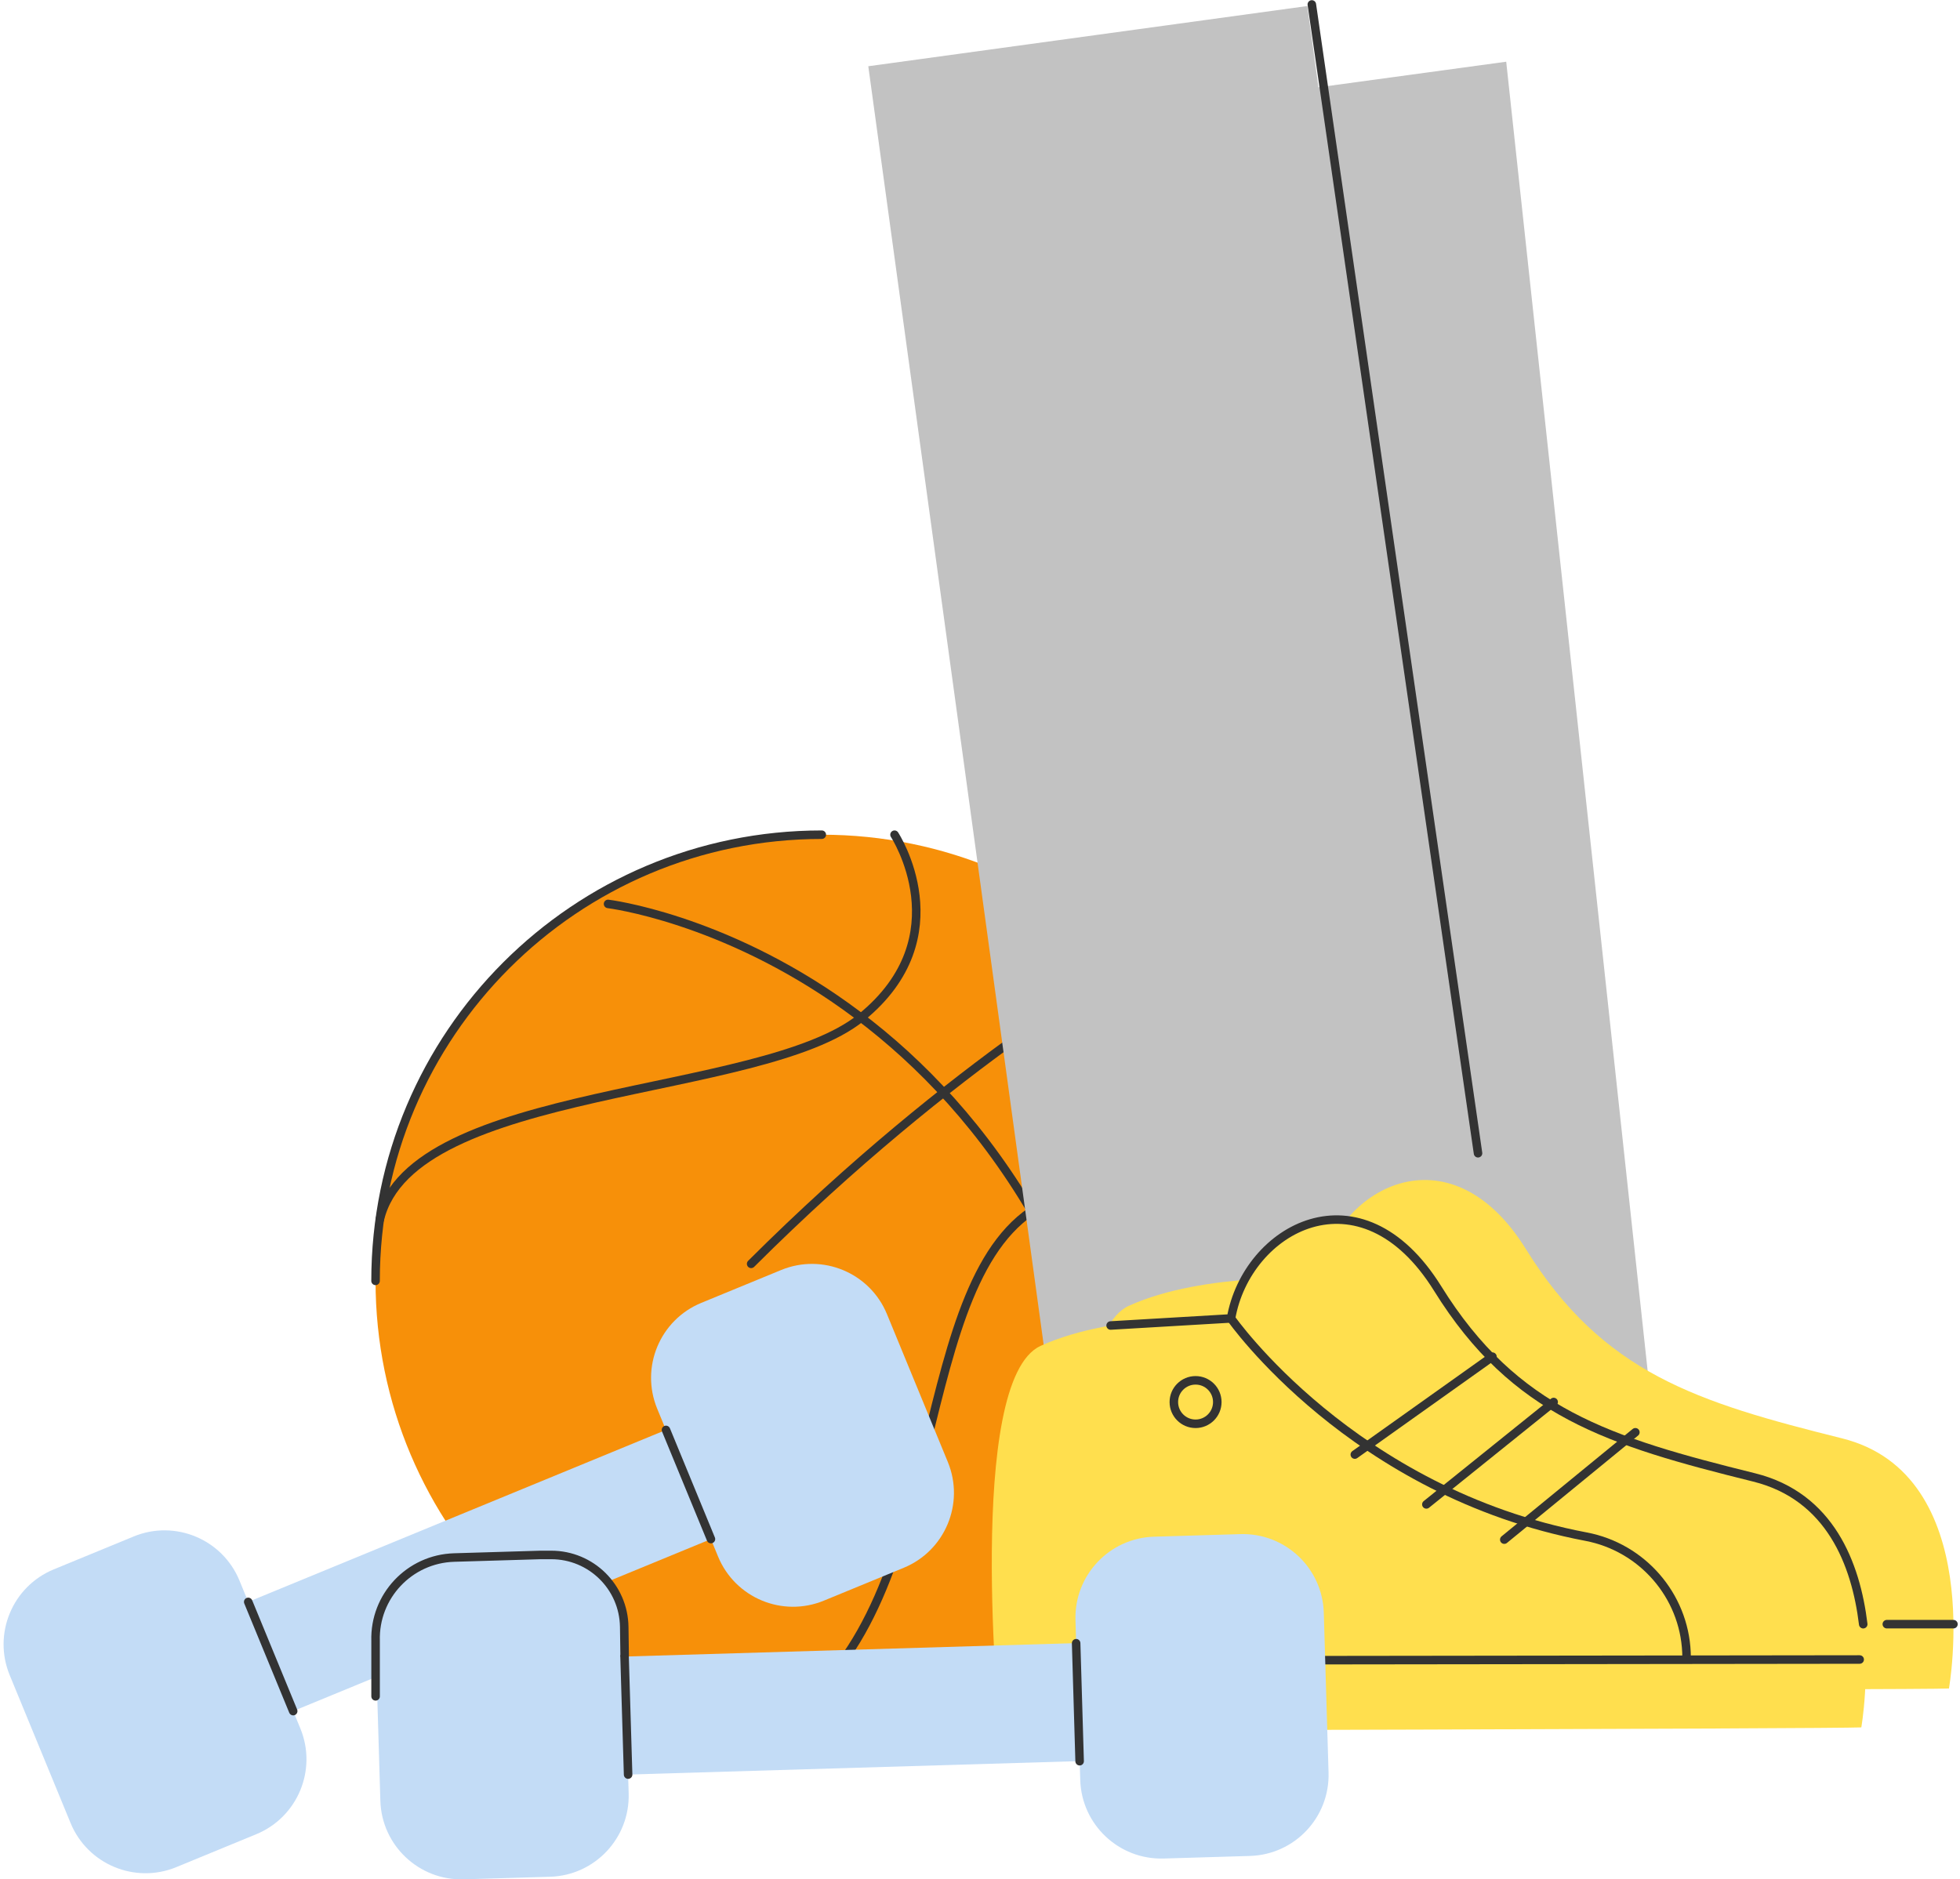 <svg width="439" height="421" viewBox="0 0 439 421" fill="none" xmlns="http://www.w3.org/2000/svg">
<path d="M184.063 386.874C239.261 386.874 284.009 342.127 284.009 286.928C284.009 231.728 239.261 186.981 184.063 186.981C128.864 186.981 84.116 231.728 84.116 286.928C84.116 342.127 128.864 386.874 184.063 386.874Z" fill="#F79009"/>
<path d="M84.116 286.928C84.116 231.727 128.862 186.981 184.063 186.981" stroke="#333333" stroke-width="1.909" stroke-linecap="round" stroke-linejoin="round"/>
<path d="M136.19 202.484C136.19 202.484 238.198 214.739 256.945 349.909" stroke="#333333" stroke-width="1.909" stroke-linecap="round" stroke-linejoin="round"/>
<path d="M253.761 215.296C253.761 215.296 214.224 237.235 168.242 283.111" stroke="#333333" stroke-width="1.909" stroke-linecap="round" stroke-linejoin="round"/>
<path d="M200.356 186.981C200.356 186.981 215.279 209.813 192.863 227.953C170.44 246.092 92.327 242.988 85.064 273.196" stroke="#333333" stroke-width="1.909" stroke-linecap="round" stroke-linejoin="round"/>
<path d="M280.647 268.917C280.647 268.917 264.606 253.857 233.778 269.668C202.944 285.48 213.671 358.832 176.355 384.309" stroke="#333333" stroke-width="1.909" stroke-linecap="round" stroke-linejoin="round"/>
<path d="M281.806 21.397L337.36 13.823L372.689 340.861L281.806 357.684L253.771 54.541L281.806 21.397Z" fill="#C2C2C2"/>
<path d="M292.809 1.351L194.479 14.838L244.724 381.168L343.055 367.681L292.809 1.351Z" fill="#C2C2C2"/>
<path d="M293.825 0.997L331.047 258.338" stroke="#333333" stroke-width="1.909" stroke-linecap="round" stroke-linejoin="round"/>
<path d="M295.478 286.426C295.478 286.426 269.771 284.824 252.824 292.522C235.876 300.213 243.555 378.718 243.555 378.718C243.555 378.718 430.728 378.538 436.526 378.24C436.526 378.24 445.068 330.309 412.595 322.208C380.122 314.107 359.028 307.638 341.776 279.814C324.531 251.984 298.979 266.325 295.478 286.432V286.426Z" fill="#FFDF4E"/>
<path d="M275.785 333.424C278.473 333.424 280.652 331.245 280.652 328.557C280.652 325.869 278.473 323.69 275.785 323.69C273.097 323.69 270.918 325.869 270.918 328.557C270.918 331.245 273.097 333.424 275.785 333.424Z" stroke="#333333" stroke-width="1.909" stroke-linecap="round" stroke-linejoin="round"/>
<path d="M275.724 295.336C275.724 295.336 250.018 293.771 233.077 301.488C216.142 309.204 223.926 387.697 223.926 387.697C223.926 387.697 411.099 387.262 416.897 386.952C416.897 386.952 425.377 339.008 392.891 330.95C360.406 322.893 339.299 316.455 322.016 288.65C304.734 260.845 279.201 275.216 275.731 295.33L275.724 295.336Z" fill="#FFDF4E"/>
<path d="M417.323 363.835C415.684 350.345 409.905 335.179 392.889 330.958C360.403 322.9 339.297 316.462 322.014 288.657C304.731 260.852 279.199 275.224 275.728 295.337L248.755 296.926" stroke="#333333" stroke-width="1.909" stroke-linecap="round" stroke-linejoin="round"/>
<path d="M416.528 371.745L224.649 371.981" stroke="#333333" stroke-width="1.909" stroke-linecap="round" stroke-linejoin="round"/>
<path d="M366.29 320.842L336.927 344.891" stroke="#333333" stroke-width="1.909" stroke-linecap="round" stroke-linejoin="round"/>
<path d="M347.989 314.063L319.477 337.001" stroke="#333333" stroke-width="1.909" stroke-linecap="round" stroke-linejoin="round"/>
<path d="M334.279 303.906L303.451 325.839" stroke="#333333" stroke-width="1.909" stroke-linecap="round" stroke-linejoin="round"/>
<path d="M275.721 295.337C275.721 295.337 302.917 334.291 355.249 344.224C367.808 346.608 377.175 357.36 377.734 370.129C377.771 370.955 377.753 371.414 377.753 371.414" stroke="#333333" stroke-width="1.909" stroke-linecap="round" stroke-linejoin="round"/>
<path d="M267.783 318.941C270.471 318.941 272.65 316.762 272.65 314.074C272.65 311.386 270.471 309.207 267.783 309.207C265.096 309.207 262.917 311.386 262.917 314.074C262.917 316.762 265.096 318.941 267.783 318.941Z" stroke="#333333" stroke-width="1.909" stroke-linecap="round" stroke-linejoin="round"/>
<path d="M29.939 344.188L12.048 351.551C2.78 355.369 -1.64 365.972 2.172 375.246L15.81 408.378C19.628 417.646 30.231 422.066 39.506 418.248L57.397 410.879C66.665 407.062 71.085 396.459 67.273 387.19L53.635 354.059C49.817 344.79 39.214 340.37 29.939 344.182V344.188Z" fill="#C3DCF6"/>
<path d="M174.962 284.494L157.071 291.857C147.803 295.674 143.383 306.277 147.194 315.552L160.833 348.683C164.651 357.952 175.254 362.372 184.528 358.56L202.419 351.198C211.688 347.38 216.108 336.777 212.296 327.502L198.657 294.371C194.839 285.102 184.236 280.682 174.962 284.494Z" fill="#C3DCF6"/>
<path d="M187.789 304.416L38.962 365.687L49.031 390.146L197.858 328.875L187.789 304.416Z" fill="#C3DCF6"/>
<path d="M55.599 358.839L65.668 383.304" stroke="#333333" stroke-width="1.909" stroke-linecap="round" stroke-linejoin="round"/>
<path d="M149.166 320.314L159.235 344.767" stroke="#333333" stroke-width="1.909" stroke-linecap="round" stroke-linejoin="round"/>
<path d="M121.061 348.317L101.723 348.894C91.704 349.192 83.826 357.554 84.124 367.574L85.192 403.387C85.49 413.407 93.852 421.284 103.871 420.986L123.208 420.409C133.228 420.111 141.106 411.749 140.808 401.73L139.74 365.916C139.442 355.897 131.08 348.019 121.061 348.317Z" fill="#C3DCF6"/>
<path d="M139.926 371.988L139.814 364.433C139.684 355.494 132.396 348.318 123.457 348.324H121.061L101.723 348.901C91.704 349.199 83.826 357.561 84.124 367.581V379.996" stroke="#333333" stroke-width="1.909" stroke-linecap="round" stroke-linejoin="round"/>
<path d="M277.821 343.656L258.483 344.234C248.464 344.532 240.586 352.894 240.884 362.913L241.952 398.726C242.25 408.746 250.612 416.624 260.631 416.326L279.969 415.748C289.988 415.45 297.866 407.089 297.568 397.069L296.5 361.256C296.202 351.236 287.84 343.358 277.821 343.656Z" fill="#C3DCF6"/>
<path d="M282.794 366.825L121.924 371.618L122.713 398.051L283.583 393.258L282.794 366.825Z" fill="#C3DCF6"/>
<path d="M139.889 371.091L140.684 397.524" stroke="#333333" stroke-width="1.909" stroke-linecap="round" stroke-linejoin="round"/>
<path d="M241.033 368.093L241.815 394.526" stroke="#333333" stroke-width="1.909" stroke-linecap="round" stroke-linejoin="round"/>
<path d="M437.533 363.829H422.609" stroke="#333333" stroke-width="1.909" stroke-linecap="round" stroke-linejoin="round"/>
</svg>
